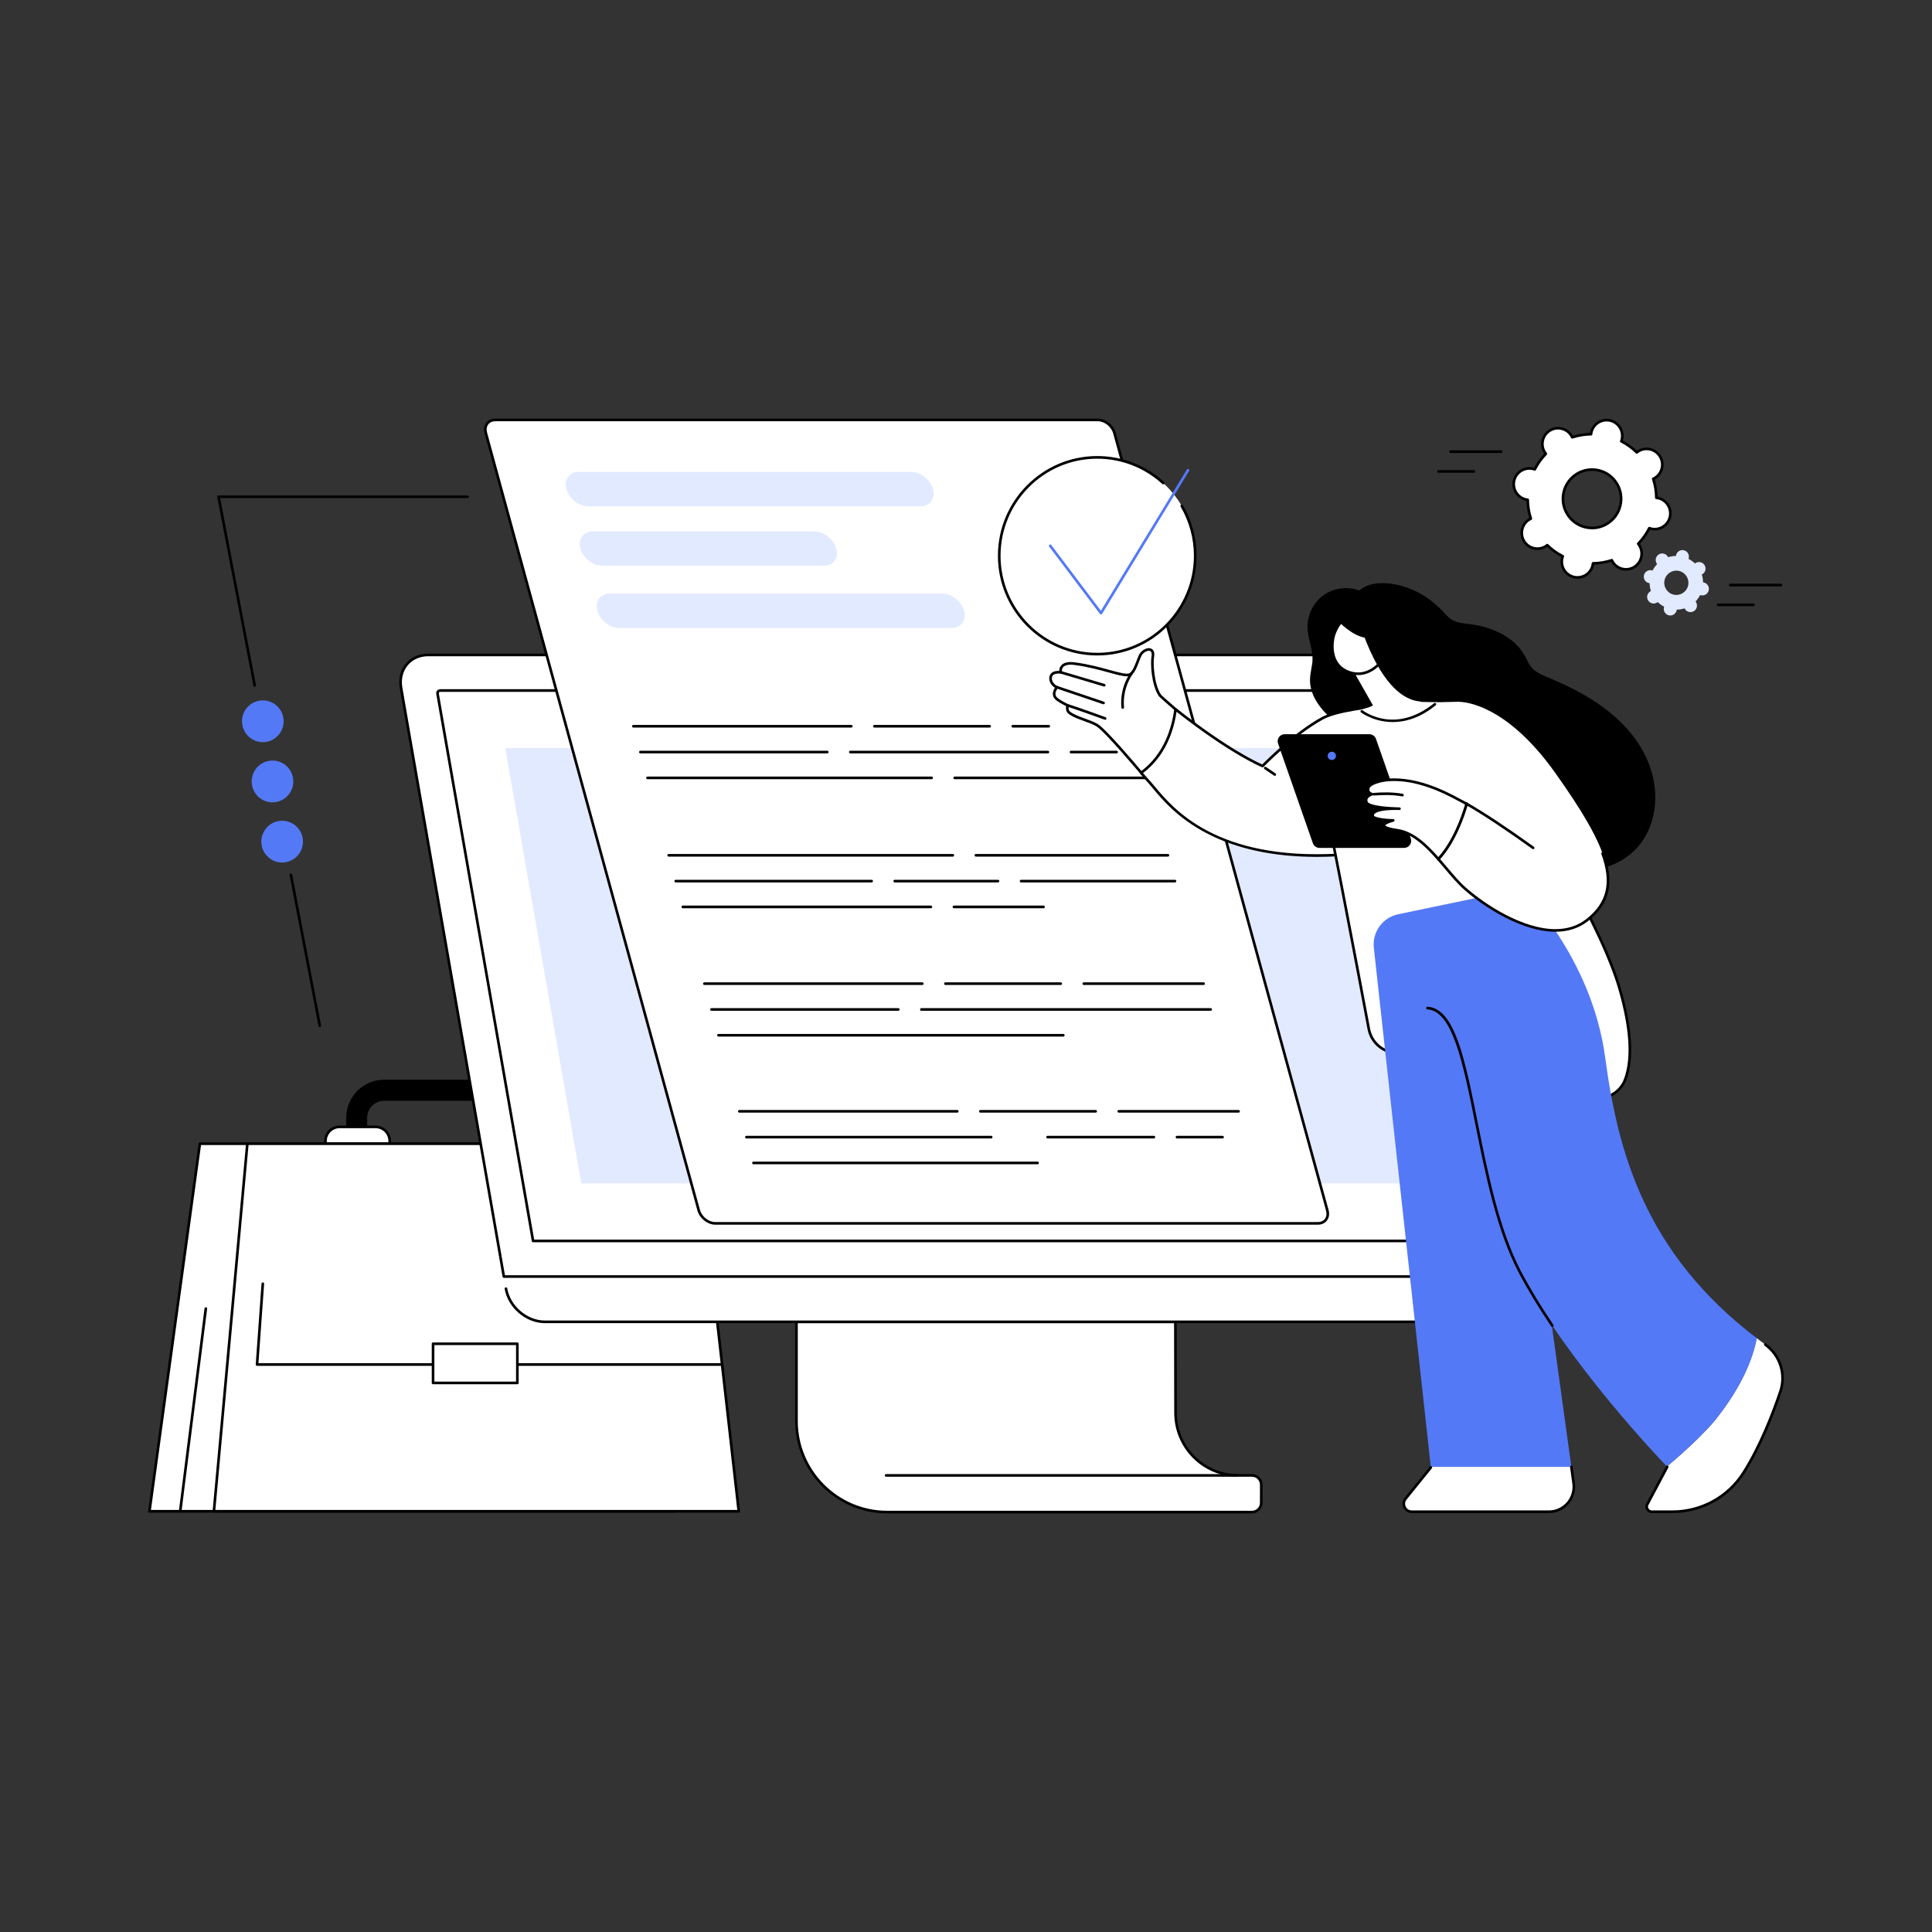 <svg width="300" height="300" viewBox="0 0 300 300" fill="none" xmlns="http://www.w3.org/2000/svg">
<rect x="0" y="0" width="300" height="300" fill="#333333" stroke="none"/>
<g clip-path="url(#clip0_17_892)">
<path d="M83.394 178.988V173.575C83.394 172.115 82.211 170.927 80.757 170.927H59.649C58.195 170.927 57.012 172.115 57.012 173.575V178.988H53.757V173.575C53.757 170.313 56.401 167.659 59.649 167.659H80.758C84.006 167.659 86.65 170.313 86.65 173.575V178.988H83.395H83.394Z" fill="black"/>
<path d="M82.097 181.412H87.696C88.904 181.412 89.884 180.429 89.884 179.216V177.179C89.884 175.965 88.904 174.982 87.696 174.982H82.097C80.889 174.982 79.909 175.965 79.909 177.179V179.216C79.909 180.429 80.889 181.412 82.097 181.412Z" fill="white"/>
<path d="M87.696 181.617H82.097C80.779 181.617 79.706 180.54 79.706 179.215V177.178C79.706 175.854 80.779 174.777 82.097 174.777H87.696C89.015 174.777 90.088 175.854 90.088 177.178V179.215C90.088 180.54 89.015 181.617 87.696 181.617ZM82.097 175.187C81.004 175.187 80.114 176.08 80.114 177.179V179.216C80.114 180.314 81.004 181.207 82.097 181.207H87.696C88.79 181.207 89.68 180.314 89.68 179.216V177.179C89.68 176.08 88.79 175.187 87.696 175.187H82.097Z" fill="black"/>
<path d="M52.725 181.412H58.324C59.532 181.412 60.512 180.429 60.512 179.216V177.179C60.512 175.965 59.532 174.982 58.324 174.982H52.725C51.517 174.982 50.537 175.965 50.537 177.179V179.216C50.537 180.429 51.517 181.412 52.725 181.412Z" fill="white"/>
<path d="M58.324 181.617H52.725C51.406 181.617 50.333 180.54 50.333 179.215V177.178C50.333 175.854 51.406 174.777 52.725 174.777H58.324C59.643 174.777 60.716 175.854 60.716 177.178V179.215C60.716 180.54 59.643 181.617 58.324 181.617ZM52.725 175.187C51.632 175.187 50.742 176.08 50.742 177.179V179.216C50.742 180.314 51.631 181.207 52.725 181.207H58.324C59.418 181.207 60.308 180.314 60.308 179.216V177.179C60.308 176.08 59.418 175.187 58.324 175.187H52.725Z" fill="black"/>
<path d="M23.204 234.672H104.7L99.51 177.597H31.039L23.204 234.672Z" fill="white"/>
<path d="M104.7 234.877H23.204C23.145 234.877 23.089 234.851 23.05 234.807C23.012 234.762 22.994 234.703 23.002 234.644L30.837 177.568C30.851 177.467 30.937 177.391 31.039 177.391H99.51C99.615 177.391 99.704 177.472 99.713 177.578L104.903 234.654C104.909 234.711 104.89 234.768 104.851 234.81C104.812 234.853 104.757 234.877 104.7 234.877H104.7ZM23.438 234.467H104.476L99.324 177.801H31.217L23.438 234.467Z" fill="black"/>
<path d="M27.979 234.877C27.97 234.877 27.961 234.876 27.953 234.875C27.841 234.861 27.762 234.759 27.776 234.646L31.757 203.174C31.771 203.062 31.874 202.984 31.985 202.997C32.097 203.011 32.176 203.113 32.162 203.226L28.181 234.698C28.168 234.801 28.08 234.877 27.979 234.877Z" fill="black"/>
<path d="M33.217 234.672H114.713L108.236 177.597H38.407L33.217 234.672Z" fill="white"/>
<path d="M114.713 234.877H33.217C33.159 234.877 33.105 234.853 33.066 234.81C33.027 234.768 33.008 234.711 33.013 234.654L38.203 177.578C38.213 177.472 38.301 177.391 38.407 177.391H108.236C108.34 177.391 108.427 177.47 108.439 177.573L114.915 234.649C114.922 234.707 114.903 234.765 114.865 234.809C114.826 234.852 114.771 234.877 114.713 234.877ZM33.44 234.467H114.484L108.054 177.801H38.593L33.44 234.467Z" fill="black"/>
<path d="M111.976 212.084H39.912C39.855 212.084 39.801 212.06 39.763 212.019C39.724 211.977 39.705 211.921 39.709 211.864L40.606 199.325C40.614 199.212 40.714 199.125 40.824 199.135C40.936 199.143 41.021 199.242 41.013 199.354L40.131 211.674H111.976C112.089 211.674 112.18 211.765 112.18 211.879C112.18 211.992 112.089 212.084 111.976 212.084H111.976Z" fill="black"/>
<path d="M67.246 214.741H80.335V208.659H67.246V214.741Z" fill="white"/>
<path d="M80.335 214.946H67.246C67.133 214.946 67.042 214.854 67.042 214.741V208.659C67.042 208.546 67.133 208.455 67.246 208.455H80.335C80.448 208.455 80.539 208.546 80.539 208.659V214.741C80.539 214.854 80.448 214.946 80.335 214.946ZM67.45 214.536H80.131V208.864H67.45V214.536Z" fill="black"/>
<path d="M182.513 205.254L182.538 219.384C182.543 224.751 186.878 229.1 192.224 229.1H194.408C195.202 229.1 195.847 229.747 195.847 230.544V233.351C195.847 234.148 195.203 234.795 194.408 234.795H137.757C129.98 234.795 123.675 228.465 123.675 220.656V205.255H182.513L182.513 205.254Z" fill="white"/>
<path d="M194.408 235H137.757C129.88 235 123.471 228.565 123.471 220.656V205.255C123.471 205.141 123.562 205.05 123.675 205.05H182.513C182.625 205.05 182.717 205.141 182.717 205.254L182.741 219.383C182.746 224.628 187 228.895 192.224 228.895H194.408C195.313 228.895 196.051 229.635 196.051 230.544V233.351C196.051 234.26 195.314 235 194.408 235H194.408ZM123.879 205.459V220.656C123.879 228.339 130.105 234.59 137.757 234.59H194.408C195.089 234.59 195.643 234.034 195.643 233.351V230.544C195.643 229.861 195.089 229.305 194.408 229.305H192.224C186.776 229.305 182.339 224.854 182.334 219.384L182.31 205.459H123.879Z" fill="black"/>
<path d="M236.995 197.071H84.331L78.191 197.963L78.591 200.255C79.073 203.016 81.76 205.254 84.593 205.254H235.509C238.342 205.254 240.248 203.016 239.766 200.255L239.446 198.423L236.996 197.071L236.995 197.071Z" fill="white"/>
<path d="M239.41 198.217H78.235L62.28 106.822C61.786 103.992 63.671 101.697 66.49 101.697H217.455C220.275 101.697 222.961 103.992 223.455 106.822L239.41 198.217Z" fill="white"/>
<path d="M239.41 198.421H78.235C78.136 198.421 78.051 198.35 78.034 198.252L62.079 106.858C61.827 105.413 62.157 104.057 63.009 103.039C63.843 102.041 65.079 101.492 66.49 101.492H217.455C220.365 101.492 223.146 103.867 223.656 106.787L239.611 198.181C239.622 198.241 239.605 198.302 239.566 198.348C239.528 198.395 239.471 198.421 239.41 198.421L239.41 198.421ZM78.406 198.012H239.167L223.254 106.858C222.777 104.125 220.176 101.902 217.455 101.902H66.49C65.202 101.902 64.077 102.399 63.321 103.302C62.548 104.226 62.25 105.464 62.481 106.787L78.406 198.012V198.012Z" fill="black"/>
<path d="M232.94 192.894H82.775C82.676 192.894 82.591 192.823 82.574 192.725L67.744 107.772C67.71 107.576 67.758 107.382 67.877 107.24C67.996 107.098 68.17 107.019 68.366 107.019H218.02C218.122 107.019 218.207 107.095 218.222 107.193L233.141 192.654C233.151 192.714 233.135 192.775 233.096 192.821C233.057 192.867 233 192.894 232.94 192.894L232.94 192.894ZM82.947 192.484H232.697L217.849 107.429H68.366C68.292 107.429 68.23 107.455 68.189 107.503C68.148 107.553 68.132 107.624 68.146 107.701L82.947 192.484Z" fill="black"/>
<path d="M90.254 183.75H222.34L210.541 116.164H78.455L90.254 183.75Z" fill="#E2EAFF"/>
<path d="M235.509 205.459H84.593C81.67 205.459 78.875 203.073 78.363 200.14C78.344 200.028 78.418 199.922 78.529 199.902C78.641 199.884 78.746 199.957 78.765 200.069C79.245 202.815 81.859 205.049 84.593 205.049H235.509C236.803 205.049 237.934 204.55 238.693 203.642C239.47 202.713 239.77 201.469 239.538 200.139C239.519 200.028 239.593 199.922 239.704 199.902C239.817 199.884 239.92 199.957 239.94 200.068C240.193 201.519 239.862 202.882 239.006 203.905C238.168 204.908 236.926 205.459 235.508 205.459L235.509 205.459Z" fill="black"/>
<path d="M192.051 229.305H137.595C137.482 229.305 137.391 229.213 137.391 229.1C137.391 228.987 137.482 228.895 137.595 228.895H192.051C192.164 228.895 192.255 228.987 192.255 229.1C192.255 229.213 192.164 229.305 192.051 229.305Z" fill="black"/>
<path d="M204.636 189.966H111.076C109.958 189.966 108.803 189.057 108.495 187.934L75.44 67.237C75.133 66.115 75.79 65.205 76.907 65.205H170.468C171.586 65.205 172.741 66.115 173.048 67.237L206.104 187.934C206.411 189.057 205.754 189.966 204.636 189.966Z" fill="white"/>
<path d="M204.636 190.171H111.076C109.874 190.171 108.628 189.192 108.299 187.989L75.243 67.291C75.073 66.672 75.163 66.088 75.496 65.65C75.814 65.231 76.315 65 76.907 65H170.468C171.67 65 172.916 65.979 173.245 67.183L206.301 187.88C206.47 188.5 206.381 189.083 206.048 189.521C205.73 189.94 205.228 190.171 204.636 190.171ZM76.907 65.41C76.446 65.41 76.06 65.583 75.821 65.898C75.567 66.233 75.502 66.689 75.637 67.183L108.692 187.88C108.977 188.917 110.046 189.762 111.076 189.762H204.637C205.098 189.762 205.484 189.588 205.723 189.273C205.977 188.939 206.043 188.483 205.907 187.989L172.851 67.291C172.567 66.254 171.498 65.41 170.468 65.41H76.907H76.907Z" fill="black"/>
<path d="M162.848 112.978H157.263C157.151 112.978 157.059 112.886 157.059 112.773C157.059 112.66 157.151 112.568 157.263 112.568H162.848C162.961 112.568 163.052 112.66 163.052 112.773C163.052 112.886 162.961 112.978 162.848 112.978Z" fill="black"/>
<path d="M153.679 112.978H135.774C135.661 112.978 135.57 112.886 135.57 112.773C135.57 112.66 135.661 112.568 135.774 112.568H153.679C153.791 112.568 153.883 112.66 153.883 112.773C153.883 112.886 153.791 112.978 153.679 112.978Z" fill="black"/>
<path d="M132.189 112.978H98.345C98.232 112.978 98.141 112.886 98.141 112.773C98.141 112.66 98.232 112.568 98.345 112.568H132.189C132.302 112.568 132.393 112.66 132.393 112.773C132.393 112.886 132.302 112.978 132.189 112.978Z" fill="black"/>
<path d="M173.382 116.985H166.303C166.19 116.985 166.099 116.894 166.099 116.78C166.099 116.667 166.19 116.576 166.303 116.576H173.382C173.494 116.576 173.586 116.667 173.586 116.78C173.586 116.894 173.494 116.985 173.382 116.985Z" fill="black"/>
<path d="M162.718 116.985H132.044C131.931 116.985 131.84 116.894 131.84 116.78C131.84 116.667 131.931 116.576 132.044 116.576H162.718C162.831 116.576 162.922 116.667 162.922 116.78C162.922 116.894 162.831 116.985 162.718 116.985Z" fill="black"/>
<path d="M128.459 116.985H99.442C99.329 116.985 99.238 116.894 99.238 116.78C99.238 116.667 99.329 116.576 99.442 116.576H128.459C128.572 116.576 128.663 116.667 128.663 116.78C128.663 116.894 128.572 116.985 128.459 116.985Z" fill="black"/>
<path d="M178.064 120.993H148.246C148.133 120.993 148.042 120.901 148.042 120.788C148.042 120.674 148.133 120.583 148.246 120.583H178.064C178.176 120.583 178.268 120.674 178.268 120.788C178.268 120.901 178.176 120.993 178.064 120.993Z" fill="black"/>
<path d="M144.661 120.993H100.54C100.427 120.993 100.336 120.901 100.336 120.788C100.336 120.674 100.427 120.583 100.54 120.583H144.661C144.774 120.583 144.866 120.674 144.866 120.788C144.866 120.901 144.774 120.993 144.661 120.993Z" fill="black"/>
<path d="M192.326 172.771H173.72C173.607 172.771 173.516 172.68 173.516 172.566C173.516 172.453 173.607 172.362 173.72 172.362H192.326C192.438 172.362 192.53 172.453 192.53 172.566C192.53 172.68 192.438 172.771 192.326 172.771Z" fill="black"/>
<path d="M170.136 172.771H152.231C152.118 172.771 152.027 172.68 152.027 172.566C152.027 172.453 152.118 172.362 152.231 172.362H170.136C170.248 172.362 170.34 172.453 170.34 172.566C170.34 172.68 170.248 172.771 170.136 172.771Z" fill="black"/>
<path d="M148.646 172.771H114.802C114.689 172.771 114.598 172.68 114.598 172.566C114.598 172.453 114.689 172.362 114.802 172.362H148.646C148.758 172.362 148.85 172.453 148.85 172.566C148.85 172.68 148.758 172.771 148.646 172.771Z" fill="black"/>
<path d="M189.838 176.779H182.759C182.647 176.779 182.555 176.687 182.555 176.574C182.555 176.46 182.647 176.369 182.759 176.369H189.838C189.951 176.369 190.043 176.46 190.043 176.574C190.043 176.687 189.951 176.779 189.838 176.779Z" fill="black"/>
<path d="M179.175 176.779H162.667C162.554 176.779 162.463 176.687 162.463 176.574C162.463 176.46 162.554 176.369 162.667 176.369H179.175C179.288 176.369 179.379 176.46 179.379 176.574C179.379 176.687 179.288 176.779 179.175 176.779Z" fill="black"/>
<path d="M153.913 176.779H115.899C115.786 176.779 115.695 176.687 115.695 176.574C115.695 176.46 115.786 176.369 115.899 176.369H153.913C154.026 176.369 154.117 176.46 154.117 176.574C154.117 176.687 154.026 176.779 153.913 176.779Z" fill="black"/>
<path d="M161.118 180.786H116.997C116.884 180.786 116.792 180.694 116.792 180.581C116.792 180.468 116.884 180.376 116.997 180.376H161.118C161.231 180.376 161.322 180.468 161.322 180.581C161.322 180.694 161.231 180.786 161.118 180.786Z" fill="black"/>
<path d="M186.896 152.947H168.291C168.178 152.947 168.087 152.855 168.087 152.742C168.087 152.628 168.178 152.537 168.291 152.537H186.896C187.009 152.537 187.1 152.628 187.1 152.742C187.1 152.855 187.009 152.947 186.896 152.947Z" fill="black"/>
<path d="M164.706 152.947H146.801C146.688 152.947 146.597 152.855 146.597 152.742C146.597 152.628 146.688 152.537 146.801 152.537H164.706C164.819 152.537 164.91 152.628 164.91 152.742C164.91 152.855 164.819 152.947 164.706 152.947Z" fill="black"/>
<path d="M143.216 152.947H109.372C109.259 152.947 109.168 152.855 109.168 152.742C109.168 152.628 109.259 152.537 109.372 152.537H143.216C143.329 152.537 143.42 152.628 143.42 152.742C143.42 152.855 143.329 152.947 143.216 152.947Z" fill="black"/>
<path d="M187.994 156.954H143.071C142.958 156.954 142.867 156.862 142.867 156.749C142.867 156.636 142.958 156.544 143.071 156.544H187.994C188.107 156.544 188.198 156.636 188.198 156.749C188.198 156.862 188.107 156.954 187.994 156.954Z" fill="black"/>
<path d="M139.486 156.954H110.47C110.357 156.954 110.266 156.862 110.266 156.749C110.266 156.636 110.357 156.544 110.47 156.544H139.486C139.599 156.544 139.69 156.636 139.69 156.749C139.69 156.862 139.599 156.954 139.486 156.954Z" fill="black"/>
<path d="M165.11 160.961H111.567C111.455 160.961 111.363 160.869 111.363 160.756C111.363 160.643 111.455 160.551 111.567 160.551H165.11C165.223 160.551 165.314 160.643 165.314 160.756C165.314 160.869 165.223 160.961 165.11 160.961Z" fill="black"/>
<path d="M181.356 133.014H151.539C151.426 133.014 151.335 132.923 151.335 132.809C151.335 132.696 151.426 132.604 151.539 132.604H181.356C181.469 132.604 181.56 132.696 181.56 132.809C181.56 132.923 181.469 133.014 181.356 133.014Z" fill="black"/>
<path d="M147.954 133.014H103.832C103.719 133.014 103.628 132.923 103.628 132.809C103.628 132.696 103.719 132.604 103.832 132.604H147.954C148.067 132.604 148.158 132.696 148.158 132.809C148.158 132.923 148.067 133.014 147.954 133.014Z" fill="black"/>
<path d="M182.454 137.021H158.553C158.441 137.021 158.349 136.93 158.349 136.817C158.349 136.703 158.441 136.612 158.553 136.612H182.454C182.566 136.612 182.658 136.703 182.658 136.817C182.658 136.93 182.566 137.021 182.454 137.021Z" fill="black"/>
<path d="M154.969 137.021H138.933C138.82 137.021 138.729 136.93 138.729 136.817C138.729 136.703 138.82 136.612 138.933 136.612H154.969C155.082 136.612 155.173 136.703 155.173 136.817C155.173 136.93 155.082 137.021 154.969 137.021Z" fill="black"/>
<path d="M135.348 137.021H104.93C104.817 137.021 104.726 136.93 104.726 136.817C104.726 136.703 104.817 136.612 104.93 136.612H135.348C135.461 136.612 135.552 136.703 135.552 136.817C135.552 136.93 135.461 137.021 135.348 137.021Z" fill="black"/>
<path d="M162.042 141.029H148.128C148.015 141.029 147.924 140.937 147.924 140.824C147.924 140.711 148.015 140.619 148.128 140.619H162.042C162.155 140.619 162.246 140.711 162.246 140.824C162.246 140.937 162.155 141.029 162.042 141.029Z" fill="black"/>
<path d="M144.543 141.029H106.027C105.914 141.029 105.823 140.937 105.823 140.824C105.823 140.711 105.914 140.619 106.027 140.619H144.543C144.656 140.619 144.747 140.711 144.747 140.824C144.747 140.937 144.656 141.029 144.543 141.029Z" fill="black"/>
<path d="M127.926 87.858H93.508C92.046 87.858 90.522 86.658 90.12 85.19C89.719 83.723 90.585 82.523 92.047 82.523H126.464C127.926 82.523 129.45 83.723 129.852 85.19C130.254 86.658 129.387 87.858 127.926 87.858Z" fill="#E2EAFF"/>
<path d="M147.772 97.511H96.152C94.69 97.511 93.166 96.311 92.764 94.844C92.362 93.376 93.229 92.176 94.691 92.176H146.311C147.772 92.176 149.297 93.376 149.698 94.844C150.1 96.311 149.233 97.511 147.772 97.511Z" fill="#E2EAFF"/>
<path d="M142.956 78.613H91.336C89.874 78.613 88.35 77.412 87.948 75.945C87.546 74.478 88.413 73.277 89.874 73.277H141.495C142.956 73.277 144.48 74.478 144.882 75.945C145.284 77.412 144.417 78.613 142.956 78.613Z" fill="#E2EAFF"/>
<path d="M49.655 159.482C49.559 159.482 49.474 159.414 49.455 159.316L44.97 135.88C44.949 135.769 45.021 135.661 45.132 135.64C45.242 135.619 45.349 135.691 45.371 135.803L49.856 159.239C49.877 159.35 49.805 159.457 49.694 159.479C49.681 159.481 49.668 159.482 49.655 159.482V159.482Z" fill="black"/>
<path d="M39.543 106.644C39.447 106.644 39.362 106.576 39.343 106.478L33.736 77.178C33.724 77.118 33.74 77.056 33.779 77.009C33.818 76.962 33.876 76.935 33.936 76.935H72.604C72.717 76.935 72.808 77.026 72.808 77.14C72.808 77.253 72.717 77.345 72.604 77.345H34.183L39.744 106.401C39.765 106.512 39.693 106.62 39.582 106.641C39.569 106.644 39.556 106.644 39.543 106.644Z" fill="black"/>
<path d="M41.326 115.2C39.564 115.485 37.906 114.283 37.622 112.514C37.338 110.745 38.536 109.08 40.298 108.795C42.061 108.51 43.719 109.713 44.003 111.482C44.287 113.25 43.088 114.915 41.326 115.2Z" fill="#5479F7"/>
<path d="M42.826 124.546C41.064 124.831 39.405 123.628 39.121 121.859C38.837 120.091 40.036 118.426 41.798 118.141C43.56 117.856 45.219 119.059 45.503 120.827C45.786 122.596 44.588 124.261 42.826 124.546Z" fill="#5479F7"/>
<path d="M44.306 133.894C46.07 133.62 47.278 131.962 47.005 130.192C46.732 128.422 45.081 127.209 43.317 127.483C41.553 127.758 40.344 129.415 40.618 131.186C40.891 132.956 42.542 134.169 44.306 133.894Z" fill="#5479F7"/>
<path d="M253.946 114.773C251.401 111.258 247.794 108.74 243.958 106.821C242.952 106.317 241.927 105.85 240.893 105.406C239.987 105.018 239.004 104.677 238.227 104.049C237.405 103.386 237.128 102.389 236.592 101.519C236.115 100.747 235.499 100.061 234.793 99.493C233.339 98.322 231.577 97.591 229.769 97.176C228.794 96.953 227.803 96.889 226.821 96.713C226.287 96.618 225.78 96.462 225.328 96.154C224.914 95.872 224.567 95.496 224.228 95.13C222.81 93.595 221.189 92.361 219.257 91.549C217.431 90.781 215.321 90.32 213.345 90.663C212.506 90.809 211.71 91.145 211.054 91.689C209.341 91.053 207.329 91.258 205.786 92.242C204.209 93.248 203.191 95.007 203.038 96.869C202.952 97.921 203.211 98.954 203.46 99.966C203.718 101.011 203.913 102.027 203.749 103.104C203.593 104.13 203.326 105.143 203.446 106.189C203.548 107.079 203.846 107.923 204.289 108.699C205.21 110.309 206.623 111.576 208.061 112.726C208.138 113.245 208.324 113.751 208.59 114.204C209.128 115.121 209.977 115.805 210.864 116.364C212.756 117.556 214.858 118.467 216.985 119.144C219.143 119.831 221.384 120.259 223.643 120.42C225.796 120.573 228.111 120.395 230.035 121.556C231.657 122.534 232.751 124.169 233.839 125.677C234.452 126.526 235.083 127.358 235.788 128.132C236.566 128.988 237.409 129.782 238.276 130.545C239.88 131.957 241.571 133.351 243.551 134.195C245.385 134.976 247.373 135.152 249.305 134.641C251.132 134.158 252.821 133.123 254.11 131.739C255.474 130.276 256.367 128.414 256.768 126.458C257.613 122.339 256.376 118.126 253.947 114.773L253.946 114.773Z" fill="black"/>
<path d="M182.607 110.203C182.607 110.203 180.221 108.155 180.089 107.952C178.964 106.217 178.834 102.927 179.004 101.981C179.265 100.54 178.019 100.62 177.29 101.408C176.756 101.985 176.433 103.989 175.576 104.659C174.719 105.328 171.485 103.668 166.878 103.053C164.327 102.712 164.701 104.402 164.701 104.402C164.701 104.402 163.481 104.206 163.196 104.971C162.91 105.736 163.578 106.54 164.133 106.715C164.133 106.715 163.128 107.781 164.136 108.575C164.622 108.957 165.614 109.466 165.777 109.527C165.777 109.527 165.558 110.307 166.042 110.672C167.173 111.526 168.993 111.826 170.326 112.591C171.659 113.356 177.246 120.038 177.246 120.038C177.246 120.038 183.551 117.806 182.607 110.203Z" fill="white"/>
<path d="M177.246 120.243C177.186 120.243 177.129 120.217 177.089 120.17C177.034 120.104 171.511 113.507 170.225 112.769C169.648 112.438 168.962 112.191 168.297 111.951C167.449 111.646 166.573 111.33 165.919 110.836C165.481 110.506 165.501 109.935 165.545 109.647C165.195 109.478 164.434 109.07 164.01 108.737C163.688 108.483 163.512 108.177 163.486 107.827C163.455 107.405 163.656 107.023 163.813 106.794C163.516 106.622 163.24 106.329 163.081 106.002C162.9 105.631 162.874 105.25 163.004 104.899C163.258 104.221 164.06 104.161 164.478 104.177C164.479 103.941 164.535 103.592 164.802 103.3C165.197 102.868 165.903 102.716 166.905 102.85C169.035 103.134 170.854 103.635 172.315 104.038C173.853 104.461 175.068 104.796 175.451 104.497C175.903 104.144 176.211 103.33 176.483 102.612C176.701 102.037 176.889 101.54 177.141 101.269C177.641 100.729 178.333 100.504 178.789 100.733C179.011 100.845 179.361 101.16 179.205 102.018C179.033 102.97 179.19 106.19 180.26 107.84C180.38 108 181.845 109.28 182.74 110.048C182.778 110.081 182.803 110.128 182.809 110.178C183.763 117.855 177.378 120.209 177.314 120.232C177.291 120.24 177.268 120.243 177.246 120.243L177.246 120.243ZM164.36 104.584C164.029 104.584 163.532 104.653 163.386 105.043C163.272 105.349 163.357 105.636 163.447 105.822C163.604 106.144 163.911 106.43 164.194 106.519C164.261 106.54 164.313 106.595 164.331 106.663C164.348 106.732 164.33 106.804 164.282 106.856C164.277 106.86 163.857 107.317 163.893 107.798C163.911 108.031 164.032 108.232 164.262 108.414C164.734 108.785 165.711 109.283 165.848 109.335C165.947 109.373 166.002 109.48 165.973 109.583C165.971 109.588 165.799 110.233 166.164 110.508C166.769 110.965 167.578 111.256 168.435 111.565C169.116 111.811 169.82 112.064 170.427 112.413C171.696 113.141 176.545 118.886 177.308 119.795C178.213 119.427 183.214 117.077 182.414 110.307C181.788 109.769 180.051 108.268 179.918 108.063C178.773 106.297 178.618 102.974 178.804 101.945C178.85 101.689 178.886 101.239 178.606 101.099C178.319 100.954 177.807 101.151 177.44 101.547C177.242 101.76 177.059 102.244 176.865 102.758C176.574 103.526 176.244 104.396 175.702 104.82C175.157 105.245 174.047 104.939 172.207 104.432C170.758 104.033 168.954 103.536 166.851 103.255C166.003 103.142 165.398 103.253 165.103 103.576C164.805 103.904 164.9 104.352 164.901 104.357C164.915 104.423 164.896 104.492 164.85 104.542C164.804 104.591 164.736 104.615 164.669 104.604C164.666 104.603 164.537 104.584 164.361 104.584L164.36 104.584Z" fill="black"/>
<path d="M171.602 111.768C171.579 111.768 171.555 111.764 171.532 111.755C171.488 111.739 167.13 110.157 165.717 109.723C165.609 109.69 165.548 109.575 165.581 109.467C165.614 109.359 165.728 109.297 165.836 109.331C167.259 109.768 171.627 111.354 171.671 111.37C171.777 111.408 171.832 111.526 171.794 111.632C171.764 111.716 171.685 111.767 171.602 111.767L171.602 111.768Z" fill="black"/>
<path d="M171.358 109.361C171.337 109.361 171.315 109.358 171.293 109.351L164.068 106.909C163.962 106.873 163.904 106.757 163.94 106.649C163.976 106.543 164.091 106.485 164.199 106.521L171.424 108.962C171.531 108.998 171.588 109.114 171.552 109.222C171.523 109.307 171.444 109.361 171.359 109.361H171.358Z" fill="black"/>
<path d="M171.463 106.606C171.443 106.606 171.424 106.603 171.405 106.598L164.652 104.591C164.544 104.559 164.483 104.445 164.514 104.337C164.547 104.228 164.66 104.166 164.768 104.198L171.521 106.205C171.629 106.237 171.69 106.351 171.658 106.459C171.632 106.548 171.551 106.606 171.463 106.606Z" fill="black"/>
<path d="M174.335 110.064C174.231 110.064 174.142 109.985 174.132 109.879C173.839 106.719 175.439 104.589 175.507 104.5C175.576 104.41 175.704 104.393 175.793 104.462C175.883 104.531 175.899 104.66 175.831 104.749C175.815 104.77 174.261 106.847 174.539 109.841C174.549 109.953 174.466 110.053 174.354 110.064C174.348 110.064 174.342 110.064 174.335 110.064Z" fill="black"/>
<path d="M182.54 110.142C191.35 117.087 196.053 118.946 196.053 118.946C196.053 118.946 200.771 114.039 205.302 111.555C209.834 109.071 226.431 108.983 226.431 108.983C226.431 108.983 228.668 131.574 207.847 132.753C187.027 133.93 180.791 124.011 178.535 121.533C178.151 121.111 177.691 120.589 177.187 120.01C180.914 117.298 182.152 113.119 182.54 110.142L182.54 110.142Z" fill="white"/>
<path d="M204.521 133.054C197.77 133.054 191.997 131.815 187.324 129.36C182.852 127.011 180.472 124.156 179.049 122.45C178.794 122.143 178.574 121.879 178.384 121.671C178.042 121.295 177.626 120.825 177.033 120.145C176.995 120.102 176.978 120.044 176.984 119.987C176.99 119.93 177.021 119.878 177.067 119.844C180.723 117.184 181.951 113.085 182.337 110.115C182.347 110.042 182.395 109.98 182.463 109.952C182.53 109.924 182.608 109.935 182.666 109.981C190.578 116.218 195.206 118.357 196.004 118.703C196.707 117.988 201.057 113.649 205.204 111.375C209.728 108.895 225.75 108.782 226.43 108.778H226.431C226.536 108.778 226.624 108.858 226.634 108.963C226.645 109.069 227.621 119.713 221.621 126.755C218.399 130.536 213.769 132.622 207.859 132.957C206.721 133.021 205.608 133.054 204.52 133.054H204.521ZM177.486 120.042C178 120.631 178.374 121.053 178.685 121.394C178.881 121.609 179.104 121.877 179.362 122.186C182.215 125.607 188.894 133.62 207.836 132.548C213.631 132.22 218.164 130.181 221.311 126.488C226.765 120.087 226.343 110.631 226.243 109.19C224.39 109.21 209.575 109.446 205.4 111.735C200.948 114.176 196.246 119.039 196.199 119.088C196.142 119.148 196.054 119.167 195.978 119.136C195.931 119.118 191.248 117.228 182.692 110.522C182.252 113.487 180.979 117.402 177.486 120.042H177.486Z" fill="black"/>
<path d="M197.949 120.475C197.909 120.475 197.87 120.463 197.835 120.44L196.356 119.434C196.263 119.371 196.238 119.244 196.301 119.15C196.364 119.056 196.491 119.031 196.585 119.095L198.064 120.1C198.157 120.164 198.181 120.291 198.118 120.385C198.079 120.443 198.014 120.475 197.949 120.475Z" fill="black"/>
<path d="M217.38 109.176C227.884 108.916 226.551 108.983 226.551 108.983C226.551 108.983 247.344 138.576 251.669 153.724C253.715 160.889 253.406 165.118 252.49 167.591C251.701 169.721 249.463 170.935 247.255 170.436L216.161 163.403C214.377 162.999 213.003 161.571 212.665 159.767C210.952 150.628 205.806 123.35 204.799 120.01C203.586 115.99 206.877 109.436 217.381 109.176L217.38 109.176Z" fill="white"/>
<path d="M248.123 170.751C247.781 170.751 247.436 170.713 247.091 170.635L215.997 163.602C214.132 163.18 212.698 161.689 212.345 159.804C210.756 151.331 205.495 123.422 204.484 120.069C204.451 119.961 204.512 119.846 204.62 119.814C204.728 119.78 204.842 119.842 204.874 119.95C205.891 123.323 211.156 151.25 212.746 159.729C213.069 161.453 214.38 162.816 216.086 163.202L247.18 170.236C249.281 170.711 251.43 169.543 252.179 167.52C253.34 164.386 253.062 159.764 251.354 153.78C250.046 149.2 247.09 142.828 242.569 134.839C242.514 134.741 242.548 134.616 242.646 134.56C242.744 134.504 242.869 134.539 242.924 134.637C247.461 142.653 250.429 149.056 251.746 153.667C253.479 159.736 253.753 164.445 252.562 167.662C251.864 169.545 250.06 170.751 248.123 170.751L248.123 170.751Z" fill="black"/>
<path d="M244.351 230.32C244.674 232.657 242.865 234.741 240.514 234.741H219.218C218.177 234.741 217.602 233.529 218.258 232.718L222.183 227.863L222.173 227.77H243.999L244.351 230.32Z" fill="white"/>
<path d="M217.098 141.968L236.218 137.977L237.852 143.94L233.788 153.768L243.999 227.77H222.173L213.329 147.179C213.06 144.726 214.692 142.47 217.098 141.968L217.098 141.968Z" fill="#5479F7"/>
<path d="M240.515 234.946H219.219C218.657 234.946 218.159 234.63 217.918 234.122C217.677 233.614 217.746 233.026 218.1 232.589L222.025 227.735C222.096 227.646 222.225 227.633 222.312 227.705C222.399 227.776 222.413 227.905 222.342 227.993L218.417 232.847C218.16 233.165 218.111 233.576 218.286 233.946C218.462 234.316 218.81 234.537 219.219 234.537H240.515C241.576 234.537 242.585 234.076 243.282 233.273C243.979 232.469 244.295 231.404 244.149 230.349L243.797 227.798C243.782 227.686 243.86 227.582 243.971 227.567C244.081 227.551 244.186 227.63 244.201 227.742L244.553 230.292C244.715 231.465 244.364 232.649 243.589 233.542C242.815 234.434 241.694 234.946 240.515 234.946Z" fill="black"/>
<path d="M266.507 220.292C269.254 216.814 271.904 212.404 272.783 207.796C273.22 208.129 273.662 208.46 274.115 208.79C276.401 210.45 277.36 213.404 276.453 216.086C275.253 219.637 273.325 224.57 270.765 228.633C268.36 232.45 264.154 234.741 259.655 234.741H256.494C255.837 234.741 255.465 233.985 255.865 233.461L258.888 227.77C258.888 227.77 258.869 227.751 258.836 227.716C261.524 225.483 264.92 222.301 266.507 220.292Z" fill="white"/>
<path d="M234.611 144.01L236.219 137.977C236.219 137.977 247.125 148.368 249.259 164.248C251.214 178.799 255.376 194.531 272.783 207.796C271.904 212.404 269.254 216.814 266.508 220.291C264.921 222.3 261.524 225.483 258.836 227.716C257.872 226.715 243.385 211.574 236.005 197.515C228.369 182.968 229.015 156.973 221.661 156.532L234.611 144.01L234.611 144.01Z" fill="#5479F7"/>
<path d="M241.042 206.047C240.976 206.047 240.912 206.015 240.873 205.957C238.884 203.01 237.185 200.202 235.825 197.611C232.403 191.093 230.639 182.292 229.083 174.528C227.195 165.107 225.564 156.972 221.649 156.737C221.536 156.73 221.451 156.633 221.457 156.52C221.464 156.406 221.563 156.32 221.673 156.327C225.902 156.581 227.482 164.465 229.483 174.447C231.034 182.184 232.792 190.954 236.186 197.42C237.539 199.998 239.23 202.793 241.211 205.727C241.274 205.82 241.25 205.948 241.156 206.011C241.121 206.035 241.081 206.047 241.042 206.047Z" fill="black"/>
<path d="M259.655 234.946H256.494C256.112 234.946 255.769 234.733 255.6 234.388C255.434 234.049 255.469 233.653 255.692 233.351L258.708 227.673C258.761 227.574 258.884 227.536 258.984 227.589C259.083 227.642 259.121 227.766 259.068 227.866L256.045 233.558C256.04 233.567 256.034 233.577 256.027 233.586C255.887 233.769 255.864 234.001 255.966 234.207C256.067 234.413 256.265 234.536 256.494 234.536H259.655C264.131 234.536 268.221 232.288 270.593 228.523C273.163 224.444 275.093 219.472 276.26 216.02C277.14 213.418 276.23 210.579 273.996 208.955C273.904 208.889 273.884 208.761 273.95 208.669C274.016 208.577 274.143 208.557 274.235 208.623C276.614 210.353 277.584 213.378 276.646 216.151C275.472 219.625 273.529 224.629 270.937 228.742C268.49 232.627 264.272 234.946 259.654 234.946L259.655 234.946Z" fill="black"/>
<path d="M209.455 102.957L213.187 109.522L211.458 110.462C211.458 110.462 216.761 114.565 223.174 109.054L220.587 108.983L214.726 100.894L209.455 102.957L209.455 102.957Z" fill="white"/>
<path d="M216.271 112.12C213.323 112.12 211.366 110.648 211.334 110.624C211.244 110.555 211.228 110.426 211.297 110.337C211.365 110.247 211.493 110.23 211.582 110.299C211.786 110.456 216.638 114.086 222.683 109.197C222.771 109.125 222.899 109.14 222.97 109.228C223.041 109.316 223.027 109.445 222.939 109.516C220.473 111.511 218.167 112.12 216.271 112.12L216.271 112.12Z" fill="black"/>
<path d="M214.765 102.366C214.765 102.366 212.752 105.493 209.523 104.393C206.294 103.293 206.735 99.588 207.223 98.328C207.711 97.068 208.238 96.598 208.238 96.598C208.238 96.598 211.525 99.891 213.569 98.516C213.685 98.438 214.765 102.366 214.765 102.366Z" fill="white"/>
<path d="M210.877 104.831C210.433 104.831 209.959 104.759 209.457 104.588C208.365 104.215 207.579 103.527 207.121 102.543C206.421 101.036 206.684 99.152 207.033 98.254C207.532 96.963 208.08 96.465 208.103 96.445C208.183 96.373 208.306 96.376 208.382 96.453C208.414 96.484 211.574 99.611 213.455 98.346C213.509 98.309 213.585 98.301 213.646 98.323C213.761 98.366 213.89 98.414 214.962 102.311C214.977 102.367 214.968 102.428 214.936 102.477C214.919 102.505 213.387 104.831 210.878 104.831L210.877 104.831ZM208.247 96.89C208.069 97.104 207.732 97.578 207.413 98.402C207.091 99.235 206.845 100.978 207.491 102.369C207.9 103.248 208.606 103.864 209.589 104.199C212.36 105.144 214.218 102.781 214.542 102.327C214.144 100.882 213.683 99.309 213.491 98.801C211.578 99.822 208.916 97.516 208.247 96.89Z" fill="black"/>
<path d="M211.095 96.598C211.095 96.598 214.963 110.683 222.27 108.758L217.893 98.948L211.095 96.598Z" fill="black"/>
<path d="M204.887 131.66H218.04C218.79 131.66 219.315 130.917 219.067 130.206L213.664 114.739C213.511 114.301 213.099 114.008 212.637 114.008H199.484C198.734 114.008 198.209 114.752 198.457 115.462L203.86 130.929C204.013 131.367 204.425 131.66 204.887 131.66Z" fill="black"/>
<path d="M206.35 116.914C206.1 117.165 206.1 117.573 206.35 117.825C206.601 118.077 207.007 118.077 207.258 117.825C207.509 117.573 207.509 117.165 207.258 116.914C207.008 116.662 206.601 116.662 206.35 116.914Z" fill="#5479F7"/>
<path d="M213.065 123.32C213.065 123.32 212.161 123.122 212.521 122.229C212.845 121.424 217.513 119.49 225.531 123.655C226.349 124.08 227.086 124.47 227.752 124.829C227.154 126.886 225.771 130.814 223.351 133.407C221.469 131.26 219.42 129.279 216.991 128.925C212.701 128.299 216.341 127.39 216.341 127.39C216.341 127.39 213.136 127.355 213.136 126.615C213.136 125.631 215.725 125.552 216.824 125.563C217.123 125.573 217.309 125.576 217.309 125.576C217.309 125.576 217.12 125.566 216.824 125.563C215.606 125.522 212.486 125.342 212.192 124.587C211.824 123.648 213.065 123.32 213.065 123.32L213.065 123.32Z" fill="white"/>
<path d="M223.351 133.612H223.348C223.29 133.611 223.236 133.586 223.198 133.542C221.368 131.455 219.346 129.475 216.962 129.127C214.992 128.84 214.711 128.493 214.696 128.192C214.683 127.93 214.945 127.715 215.274 127.549C214.192 127.465 212.932 127.234 212.932 126.615C212.932 126.409 213.013 126.224 213.173 126.065C213.406 125.832 213.809 125.674 214.279 125.567C213.122 125.404 212.183 125.127 212.002 124.662C211.886 124.367 211.892 124.09 212.018 123.84C212.143 123.592 212.369 123.418 212.574 123.304C212.481 123.232 212.392 123.138 212.328 123.016C212.199 122.77 212.2 122.48 212.332 122.151C212.448 121.863 212.879 121.562 213.514 121.326C214.605 120.92 218.702 119.876 225.625 123.473C226.408 123.879 227.156 124.275 227.849 124.648C227.934 124.694 227.975 124.793 227.948 124.886C227.334 126.998 225.94 130.932 223.5 133.547C223.462 133.588 223.408 133.612 223.351 133.612L223.351 133.612ZM216.639 125.767C215.017 125.767 213.834 125.985 213.46 126.356C213.379 126.437 213.34 126.52 213.34 126.615C213.34 126.891 214.8 127.168 216.343 127.185C216.446 127.186 216.531 127.263 216.543 127.366C216.555 127.468 216.489 127.564 216.39 127.589C215.759 127.747 215.134 128.031 215.104 128.175C215.107 128.179 215.218 128.459 217.021 128.722C219.468 129.079 221.512 131.018 223.354 133.101C225.584 130.614 226.897 126.995 227.509 124.931C226.859 124.581 226.163 124.214 225.437 123.837C218.663 120.318 214.706 121.32 213.655 121.71C212.999 121.954 212.75 122.206 212.71 122.305C212.626 122.515 212.618 122.689 212.688 122.823C212.804 123.047 213.106 123.119 213.109 123.119C213.201 123.14 213.267 123.221 213.268 123.316C213.27 123.41 213.208 123.493 213.117 123.517C212.962 123.559 212.53 123.732 212.382 124.026C212.31 124.169 212.31 124.328 212.382 124.512C212.518 124.862 213.947 125.259 216.832 125.358C217.127 125.361 217.32 125.37 217.32 125.37C217.431 125.376 217.517 125.47 217.513 125.581C217.51 125.692 217.42 125.78 217.309 125.78H217.307C217.307 125.78 217.119 125.778 216.818 125.767C216.758 125.767 216.698 125.766 216.639 125.766V125.767Z" fill="black"/>
<path d="M217.774 123.668C217.762 123.668 217.75 123.667 217.737 123.665C216.506 123.436 214.987 123.39 213.345 123.532C213.229 123.543 213.134 123.458 213.125 123.345C213.115 123.232 213.198 123.133 213.31 123.123C214.48 123.023 216.211 122.965 217.811 123.262C217.922 123.282 217.995 123.389 217.975 123.501C217.957 123.599 217.871 123.668 217.774 123.668Z" fill="black"/>
<path d="M233.811 128.605L222.27 110.661L226.431 108.983C226.431 108.983 233.351 108.547 241.497 120.015C249.643 131.483 252.492 138.092 246.476 142.854C240.46 147.615 230.567 140.7 227.478 137.977C226.137 136.796 224.793 135.053 223.351 133.407C225.771 130.814 227.154 126.886 227.752 124.829C233.31 127.827 233.811 128.605 233.811 128.605V128.605Z" fill="white"/>
<path d="M241.525 144.679C236.336 144.679 230.416 140.84 227.343 138.131C226.363 137.267 225.396 136.125 224.373 134.915C223.991 134.464 223.596 133.997 223.198 133.542C223.128 133.463 223.13 133.344 223.202 133.267C225.584 130.714 226.952 126.849 227.556 124.772C227.587 124.663 227.7 124.601 227.809 124.632C227.917 124.664 227.979 124.778 227.948 124.886C227.344 126.962 225.987 130.797 223.625 133.41C223.984 133.823 224.339 134.243 224.684 134.65C225.697 135.848 226.654 136.979 227.612 137.823C230.634 140.486 236.454 144.276 241.505 144.277C243.264 144.277 244.928 143.818 246.35 142.693C249.557 140.154 250.268 137.041 248.657 132.599C248.618 132.493 248.673 132.375 248.778 132.337C248.885 132.298 249.002 132.353 249.04 132.459C250.722 137.094 249.97 140.349 246.602 143.015C245.107 144.198 243.362 144.679 241.525 144.679L241.525 144.679Z" fill="black"/>
<path d="M238.066 131.858C238.025 131.858 237.984 131.846 237.948 131.82L237.865 131.761C233.647 128.74 230.21 126.468 227.651 125.007C227.553 124.951 227.519 124.826 227.575 124.728C227.63 124.63 227.754 124.595 227.853 124.651C230.424 126.119 233.872 128.398 238.102 131.427L238.185 131.486C238.277 131.552 238.298 131.68 238.233 131.772C238.193 131.828 238.13 131.858 238.066 131.858V131.858Z" fill="black"/>
<path d="M170.377 101.574C178.781 101.574 185.593 94.734 185.593 86.296C185.593 77.859 178.781 71.019 170.377 71.019C161.974 71.019 155.161 77.859 155.161 86.296C155.161 94.734 161.974 101.574 170.377 101.574Z" fill="white"/>
<path d="M170.377 101.779C161.875 101.779 154.957 94.834 154.957 86.296C154.957 77.759 161.874 70.814 170.377 70.814C174.228 70.814 177.915 72.246 180.759 74.848C180.842 74.924 180.848 75.054 180.772 75.138C180.696 75.221 180.568 75.227 180.484 75.151C177.715 72.618 174.126 71.224 170.377 71.224C162.1 71.224 155.365 77.985 155.365 86.296C155.365 94.607 162.1 101.369 170.377 101.369C178.655 101.369 185.389 94.607 185.389 86.296C185.389 83.61 184.676 80.972 183.328 78.669C183.271 78.571 183.303 78.446 183.4 78.388C183.498 78.331 183.623 78.364 183.68 78.461C185.065 80.827 185.797 83.537 185.797 86.296C185.797 94.833 178.88 101.779 170.377 101.779L170.377 101.779Z" fill="black"/>
<path d="M170.963 95.408C170.899 95.408 170.839 95.378 170.801 95.327L162.917 84.874C162.849 84.784 162.866 84.655 162.956 84.587C163.046 84.519 163.174 84.537 163.242 84.627L170.945 94.84L184.298 72.904C184.357 72.807 184.483 72.776 184.579 72.835C184.675 72.895 184.706 73.021 184.647 73.117L171.137 95.31C171.102 95.368 171.04 95.405 170.973 95.408C170.97 95.408 170.966 95.408 170.963 95.408L170.963 95.408Z" fill="#5479F7"/>
<path d="M250.024 65.301C248.716 64.996 247.409 65.813 247.104 67.127C247.081 67.225 247.067 67.323 247.056 67.421C246.051 67.435 245.068 67.603 244.136 67.906C244.095 67.818 244.05 67.73 243.997 67.644C243.287 66.499 241.787 66.149 240.647 66.862C239.507 67.575 239.158 69.081 239.867 70.227C239.92 70.312 239.979 70.391 240.04 70.468C239.357 71.173 238.774 71.985 238.317 72.885C238.225 72.852 238.132 72.822 238.034 72.799C236.726 72.494 235.419 73.311 235.114 74.625C234.81 75.939 235.624 77.252 236.932 77.557C237.029 77.58 237.127 77.594 237.223 77.605C237.238 78.615 237.404 79.602 237.707 80.538C237.618 80.579 237.531 80.625 237.446 80.678C236.306 81.391 235.957 82.897 236.667 84.043C237.376 85.188 238.876 85.538 240.016 84.825C240.101 84.772 240.18 84.713 240.256 84.651C240.959 85.337 241.768 85.923 242.663 86.382C242.63 86.474 242.6 86.568 242.577 86.666C242.273 87.98 243.087 89.293 244.395 89.598C245.703 89.904 247.01 89.087 247.315 87.772C247.337 87.674 247.352 87.577 247.362 87.479C248.368 87.465 249.351 87.297 250.283 86.993C250.324 87.082 250.369 87.17 250.422 87.255C251.132 88.4 252.632 88.751 253.772 88.038C254.912 87.325 255.261 85.819 254.551 84.673C254.499 84.588 254.44 84.509 254.379 84.432C255.062 83.727 255.645 82.915 256.102 82.015C256.194 82.048 256.287 82.078 256.385 82.101C257.693 82.406 259 81.589 259.305 80.275C259.609 78.961 258.796 77.648 257.487 77.343C257.39 77.32 257.293 77.305 257.196 77.295C257.181 76.285 257.015 75.298 256.712 74.362C256.801 74.32 256.888 74.275 256.973 74.222C258.114 73.509 258.462 72.003 257.753 70.857C257.043 69.712 255.543 69.362 254.403 70.075C254.318 70.128 254.239 70.187 254.163 70.249C253.46 69.563 252.652 68.977 251.756 68.518C251.79 68.426 251.819 68.332 251.842 68.234C252.147 66.92 251.333 65.607 250.025 65.302L250.024 65.301ZM248.233 73.032C250.662 73.599 252.174 76.037 251.608 78.477C251.043 80.917 248.615 82.435 246.186 81.868C243.756 81.3 242.245 78.862 242.811 76.422C243.376 73.982 245.804 72.464 248.233 73.032Z" fill="white"/>
<path d="M244.946 89.867C244.749 89.867 244.549 89.844 244.349 89.797C242.933 89.467 242.049 88.041 242.379 86.619C242.389 86.575 242.401 86.529 242.415 86.482C241.624 86.059 240.894 85.535 240.241 84.92C240.202 84.948 240.163 84.974 240.125 84.998C239.527 85.372 238.819 85.489 238.134 85.33C237.448 85.169 236.866 84.751 236.494 84.15C235.725 82.911 236.105 81.275 237.339 80.504C237.377 80.48 237.418 80.456 237.46 80.433C237.199 79.573 237.053 78.684 237.024 77.784C236.976 77.776 236.93 77.766 236.886 77.756C235.47 77.425 234.586 76 234.916 74.578C235.245 73.156 236.666 72.268 238.081 72.599C238.125 72.609 238.17 72.621 238.217 72.635C238.638 71.841 239.16 71.108 239.773 70.452C239.745 70.412 239.719 70.373 239.695 70.334C238.927 69.095 239.306 67.459 240.54 66.688C241.137 66.314 241.844 66.196 242.53 66.356C243.216 66.517 243.799 66.936 244.171 67.536C244.195 67.575 244.218 67.615 244.241 67.658C245.097 67.395 245.982 67.248 246.878 67.219C246.887 67.171 246.896 67.125 246.906 67.081C247.066 66.392 247.483 65.806 248.08 65.433C248.678 65.059 249.385 64.941 250.071 65.102C250.757 65.262 251.339 65.68 251.711 66.281C252.083 66.881 252.2 67.591 252.041 68.28C252.03 68.325 252.018 68.37 252.004 68.417C252.796 68.839 253.526 69.364 254.178 69.979C254.218 69.951 254.257 69.925 254.295 69.901C254.893 69.527 255.6 69.409 256.285 69.57C256.971 69.73 257.554 70.148 257.926 70.749C258.694 71.988 258.315 73.624 257.081 74.395C257.042 74.42 257.002 74.443 256.959 74.466C257.221 75.326 257.367 76.216 257.396 77.115C257.444 77.124 257.49 77.133 257.534 77.143C258.22 77.303 258.802 77.722 259.174 78.322C259.546 78.923 259.663 79.633 259.504 80.321C259.344 81.01 258.927 81.595 258.329 81.969C257.731 82.342 257.025 82.46 256.339 82.3C256.294 82.29 256.25 82.278 256.203 82.264C255.782 83.059 255.259 83.792 254.647 84.447C254.675 84.487 254.701 84.526 254.725 84.565C255.493 85.804 255.114 87.44 253.88 88.211C253.282 88.585 252.575 88.703 251.889 88.543C251.204 88.382 250.621 87.963 250.249 87.363C250.225 87.324 250.202 87.284 250.178 87.241C249.322 87.503 248.437 87.651 247.541 87.68C247.533 87.728 247.524 87.774 247.513 87.819C247.231 89.039 246.143 89.866 244.946 89.867ZM240.256 84.446C240.308 84.446 240.359 84.466 240.399 84.504C241.095 85.184 241.889 85.755 242.756 86.199C242.848 86.246 242.89 86.354 242.855 86.451C242.82 86.547 242.794 86.632 242.776 86.712C242.498 87.914 243.245 89.119 244.441 89.398C245.637 89.677 246.837 88.927 247.116 87.726C247.134 87.645 247.148 87.558 247.159 87.457C247.17 87.354 247.256 87.275 247.359 87.274C248.333 87.259 249.295 87.099 250.22 86.798C250.317 86.765 250.424 86.812 250.468 86.906C250.51 86.998 250.552 87.077 250.595 87.146C250.91 87.654 251.402 88.008 251.982 88.143C252.561 88.279 253.158 88.179 253.664 87.863C254.707 87.211 255.027 85.828 254.378 84.781C254.335 84.711 254.284 84.641 254.22 84.56C254.155 84.479 254.16 84.363 254.232 84.289C254.91 83.589 255.477 82.792 255.92 81.921C255.967 81.829 256.076 81.787 256.171 81.821C256.269 81.857 256.352 81.882 256.431 81.9C257.011 82.037 257.608 81.936 258.113 81.621C258.618 81.305 258.971 80.81 259.106 80.228C259.241 79.646 259.142 79.046 258.827 78.538C258.513 78.031 258.021 77.677 257.441 77.542C257.361 77.523 257.276 77.509 257.173 77.498C257.071 77.487 256.993 77.401 256.991 77.297C256.977 76.32 256.818 75.353 256.518 74.424C256.486 74.326 256.532 74.219 256.626 74.176C256.717 74.133 256.795 74.091 256.865 74.047C257.908 73.395 258.228 72.012 257.579 70.965C257.265 70.458 256.772 70.104 256.193 69.969C255.613 69.833 255.016 69.933 254.51 70.248C254.441 70.292 254.371 70.343 254.29 70.407C254.21 70.472 254.094 70.467 254.02 70.395C253.323 69.715 252.53 69.144 251.663 68.7C251.571 68.653 251.529 68.545 251.564 68.448C251.599 68.35 251.624 68.267 251.643 68.187C251.778 67.605 251.679 67.005 251.365 66.498C251.05 65.99 250.558 65.636 249.978 65.501C249.398 65.366 248.801 65.465 248.296 65.781C247.791 66.097 247.438 66.591 247.303 67.174C247.285 67.254 247.271 67.34 247.26 67.443C247.248 67.546 247.163 67.624 247.06 67.625C246.086 67.64 245.124 67.8 244.199 68.101C244.102 68.133 243.995 68.087 243.951 67.993C243.908 67.899 243.867 67.822 243.824 67.753C243.509 67.245 243.017 66.891 242.437 66.756C241.858 66.62 241.26 66.72 240.755 67.036C239.712 67.688 239.392 69.071 240.041 70.118C240.085 70.189 240.137 70.261 240.199 70.339C240.264 70.42 240.259 70.536 240.187 70.61C239.509 71.311 238.941 72.107 238.499 72.978C238.452 73.071 238.343 73.112 238.248 73.078C238.15 73.042 238.068 73.017 237.988 72.998C236.793 72.72 235.592 73.469 235.313 74.671C235.035 75.873 235.782 77.078 236.978 77.357C237.058 77.376 237.143 77.389 237.246 77.401C237.349 77.412 237.427 77.498 237.428 77.602C237.443 78.579 237.602 79.546 237.902 80.474C237.934 80.573 237.887 80.68 237.794 80.723C237.702 80.766 237.624 80.808 237.555 80.852C236.512 81.504 236.191 82.886 236.84 83.934C237.155 84.441 237.647 84.795 238.227 84.93C238.807 85.066 239.404 84.966 239.909 84.651C239.979 84.607 240.051 84.555 240.129 84.492C240.166 84.461 240.212 84.446 240.257 84.446H240.256ZM247.218 82.192C246.859 82.192 246.498 82.151 246.14 82.067C244.912 81.781 243.868 81.03 243.202 79.955C242.536 78.88 242.326 77.609 242.612 76.376C243.202 73.829 245.745 72.24 248.279 72.832C249.508 73.118 250.551 73.869 251.217 74.944C251.883 76.019 252.093 77.29 251.807 78.523C251.522 79.757 250.774 80.805 249.704 81.474C248.946 81.948 248.089 82.192 247.218 82.192ZM247.21 73.118C245.251 73.118 243.473 74.471 243.009 76.469C242.748 77.595 242.94 78.757 243.549 79.739C244.157 80.721 245.11 81.406 246.232 81.668C247.354 81.93 248.51 81.738 249.488 81.126C250.466 80.515 251.149 79.558 251.41 78.431C251.671 77.304 251.479 76.142 250.87 75.16C250.262 74.178 249.309 73.493 248.187 73.231C247.86 73.155 247.533 73.118 247.21 73.118Z" fill="black"/>
<path d="M261.472 85.445C260.928 85.318 260.385 85.657 260.258 86.204C260.249 86.244 260.243 86.285 260.239 86.326C259.82 86.332 259.412 86.401 259.024 86.528C259.007 86.491 258.989 86.454 258.967 86.418C258.671 85.942 258.048 85.797 257.574 86.093C257.1 86.39 256.955 87.016 257.25 87.492C257.272 87.527 257.296 87.56 257.321 87.592C257.038 87.886 256.795 88.223 256.605 88.597C256.567 88.583 256.528 88.571 256.487 88.561C255.944 88.434 255.4 88.774 255.274 89.32C255.147 89.866 255.485 90.412 256.029 90.539C256.07 90.549 256.11 90.555 256.151 90.559C256.157 90.979 256.226 91.389 256.352 91.778C256.315 91.796 256.278 91.814 256.243 91.837C255.769 92.133 255.624 92.759 255.919 93.235C256.214 93.712 256.838 93.857 257.312 93.561C257.347 93.538 257.38 93.514 257.411 93.489C257.704 93.774 258.04 94.017 258.412 94.208C258.398 94.246 258.386 94.285 258.376 94.326C258.25 94.872 258.588 95.418 259.132 95.545C259.676 95.672 260.219 95.332 260.346 94.786C260.355 94.746 260.361 94.705 260.365 94.665C260.784 94.658 261.192 94.589 261.58 94.462C261.597 94.499 261.615 94.536 261.637 94.571C261.932 95.047 262.556 95.193 263.03 94.897C263.504 94.6 263.649 93.974 263.354 93.498C263.332 93.463 263.308 93.43 263.282 93.398C263.566 93.104 263.808 92.767 263.998 92.393C264.037 92.407 264.076 92.419 264.116 92.429C264.66 92.556 265.203 92.216 265.33 91.67C265.456 91.123 265.118 90.578 264.574 90.451C264.534 90.441 264.493 90.435 264.453 90.431C264.447 90.011 264.378 89.6 264.252 89.211C264.289 89.194 264.325 89.175 264.36 89.153C264.834 88.857 264.979 88.23 264.684 87.754C264.389 87.278 263.766 87.133 263.292 87.429C263.256 87.451 263.224 87.476 263.192 87.501C262.9 87.216 262.564 86.973 262.191 86.782C262.205 86.744 262.218 86.704 262.227 86.664C262.354 86.118 262.015 85.572 261.472 85.445H261.472ZM260.727 88.659C261.737 88.894 262.366 89.908 262.131 90.922C261.896 91.937 260.886 92.568 259.876 92.332C258.866 92.096 258.238 91.083 258.473 90.068C258.708 89.054 259.718 88.423 260.727 88.659Z" fill="#E2EAFF"/>
<path d="M233.116 70.339H225.244C225.132 70.339 225.04 70.247 225.04 70.134C225.04 70.021 225.132 69.929 225.244 69.929H233.116C233.229 69.929 233.32 70.021 233.32 70.134C233.32 70.247 233.229 70.339 233.116 70.339Z" fill="black"/>
<path d="M228.845 73.406H223.368C223.255 73.406 223.164 73.314 223.164 73.201C223.164 73.087 223.255 72.996 223.368 72.996H228.845C228.958 72.996 229.049 73.087 229.049 73.201C229.049 73.314 228.958 73.406 228.845 73.406Z" fill="black"/>
<path d="M276.54 91.053H268.668C268.556 91.053 268.464 90.961 268.464 90.848C268.464 90.734 268.556 90.643 268.668 90.643H276.54C276.653 90.643 276.744 90.734 276.744 90.848C276.744 90.961 276.653 91.053 276.54 91.053Z" fill="black"/>
<path d="M272.269 94.12H266.792C266.679 94.12 266.588 94.028 266.588 93.915C266.588 93.801 266.679 93.71 266.792 93.71H272.269C272.382 93.71 272.473 93.801 272.473 93.915C272.473 94.028 272.382 94.12 272.269 94.12Z" fill="black"/>
</g>
<defs>
<clipPath id="clip0_17_892">
<rect width="254" height="170" fill="white" transform="translate(23 65)"/>
</clipPath>
</defs>
</svg>
